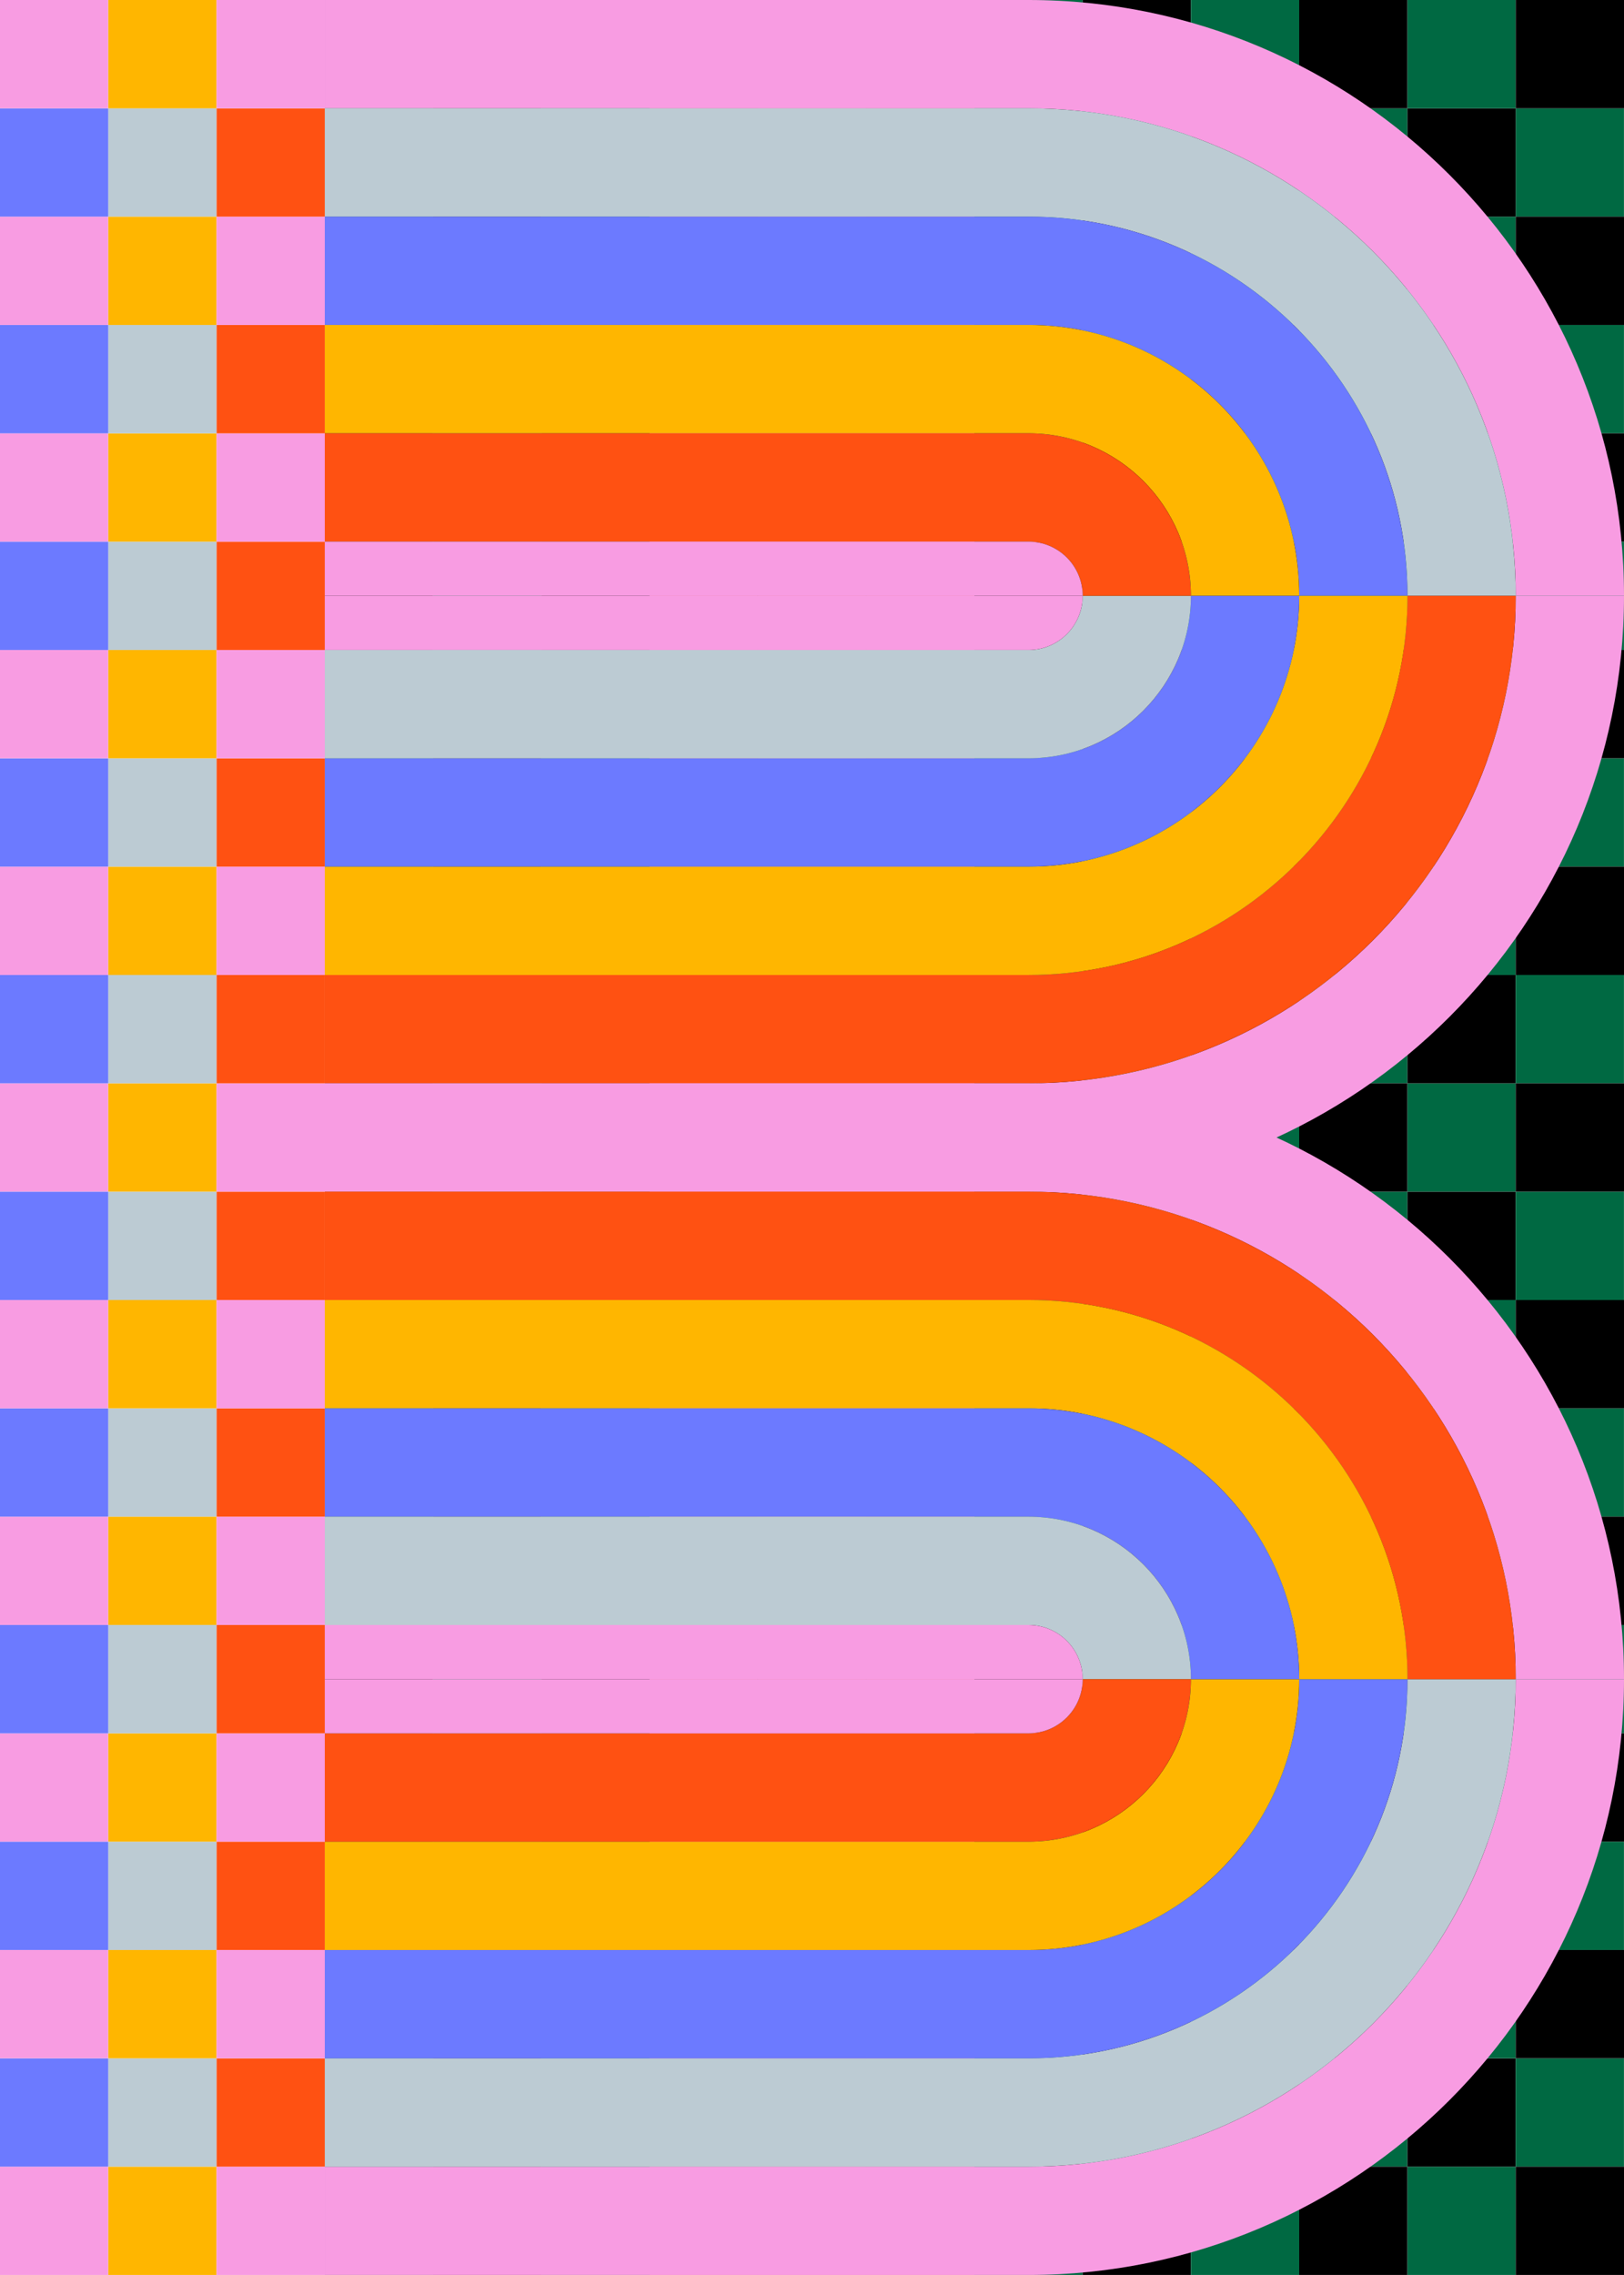<?xml version="1.0" encoding="UTF-8"?>
<svg id="Layer_1" data-name="Layer 1" xmlns="http://www.w3.org/2000/svg" viewBox="0 0 404.14 565.79">
  <defs>
    <style>
      .cls-1 {
        fill: #ea81a7;
      }

      .cls-2 {
        fill: #bccbd3;
      }

      .cls-3 {
        fill: #ff5112;
      }

      .cls-4 {
        fill: #ffb600;
      }

      .cls-5 {
        fill: #006942;
      }

      .cls-6 {
        fill: #6c7aff;
      }

      .cls-7 {
        fill: #f89ce2;
      }
    </style>
  </defs>
  <g>
    <rect class="cls-5" x="80.83" y="538.85" width="26.94" height="26.94" transform="translate(188.6 1104.64) rotate(-180)"/>
    <rect x="80.83" y="511.91" width="26.94" height="26.94"/>
    <rect class="cls-5" x="80.83" y="484.97" width="26.94" height="26.94" transform="translate(188.6 996.87) rotate(-180)"/>
    <rect x="80.83" y="458.02" width="26.94" height="26.94"/>
    <rect class="cls-5" x="80.83" y="431.08" width="26.94" height="26.94" transform="translate(188.6 889.1) rotate(-180)"/>
    <rect x="80.83" y="404.14" width="26.94" height="26.94"/>
    <rect class="cls-5" x="80.83" y="377.2" width="26.94" height="26.94" transform="translate(188.6 781.33) rotate(-180)"/>
    <rect x="80.83" y="350.25" width="26.94" height="26.94"/>
    <rect class="cls-5" x="80.83" y="323.31" width="26.94" height="26.94" transform="translate(188.6 673.56) rotate(-180)"/>
    <rect x="80.83" y="296.37" width="26.94" height="26.94"/>
    <rect class="cls-5" x="80.83" y="269.43" width="26.94" height="26.94" transform="translate(188.6 565.79) rotate(-180)"/>
    <rect x="80.83" y="242.48" width="26.94" height="26.94"/>
    <rect class="cls-5" x="80.83" y="215.54" width="26.94" height="26.94" transform="translate(188.6 458.02) rotate(-180)"/>
    <rect x="80.83" y="188.6" width="26.94" height="26.94"/>
    <rect class="cls-5" x="80.83" y="161.66" width="26.94" height="26.94" transform="translate(188.6 350.25) rotate(-180)"/>
    <rect x="80.83" y="134.71" width="26.94" height="26.94"/>
    <rect class="cls-5" x="80.83" y="107.77" width="26.94" height="26.94" transform="translate(188.6 242.48) rotate(-180)"/>
    <rect x="80.83" y="80.83" width="26.94" height="26.94"/>
    <rect class="cls-5" x="80.83" y="53.89" width="26.94" height="26.94" transform="translate(188.6 134.71) rotate(-180)"/>
    <rect class="cls-5" x="107.77" y="26.94" width="26.94" height="26.94"/>
    <rect x="80.83" y="26.94" width="26.94" height="26.94"/>
    <rect class="cls-5" x="80.83" y="0" width="26.94" height="26.94" transform="translate(188.6 26.94) rotate(-180)"/>
    <rect x="107.77" y="0" width="26.94" height="26.94" transform="translate(242.48 26.94) rotate(-180)"/>
    <rect class="cls-5" x="107.77" y="80.83" width="26.94" height="26.94"/>
    <rect x="107.77" y="53.89" width="26.94" height="26.94" transform="translate(242.48 134.71) rotate(-180)"/>
    <rect class="cls-5" x="107.77" y="134.71" width="26.94" height="26.94"/>
    <rect x="107.77" y="107.77" width="26.94" height="26.94" transform="translate(242.48 242.48) rotate(-180)"/>
    <rect class="cls-5" x="107.77" y="188.6" width="26.94" height="26.94"/>
    <rect x="107.77" y="161.66" width="26.94" height="26.94" transform="translate(242.48 350.25) rotate(-180)"/>
    <rect class="cls-5" x="107.77" y="242.48" width="26.94" height="26.94"/>
    <rect x="107.77" y="215.54" width="26.94" height="26.94" transform="translate(242.48 458.02) rotate(-180)"/>
    <rect class="cls-5" x="107.77" y="296.37" width="26.94" height="26.94"/>
    <rect x="107.77" y="269.43" width="26.94" height="26.94" transform="translate(242.48 565.79) rotate(-180)"/>
    <rect class="cls-5" x="107.77" y="350.25" width="26.94" height="26.94"/>
    <rect x="107.77" y="323.31" width="26.94" height="26.94" transform="translate(242.48 673.56) rotate(-180)"/>
    <rect class="cls-5" x="107.77" y="404.14" width="26.94" height="26.94"/>
    <rect x="107.77" y="377.2" width="26.94" height="26.94" transform="translate(242.48 781.33) rotate(-180)"/>
    <rect class="cls-5" x="107.77" y="458.02" width="26.94" height="26.94"/>
    <rect x="107.77" y="431.08" width="26.94" height="26.94" transform="translate(242.48 889.1) rotate(-180)"/>
    <rect class="cls-5" x="107.77" y="511.91" width="26.94" height="26.94"/>
    <rect x="107.77" y="484.97" width="26.94" height="26.94" transform="translate(242.48 996.87) rotate(-180)"/>
    <rect x="107.77" y="538.85" width="26.94" height="26.94" transform="translate(242.48 1104.64) rotate(-180)"/>
  </g>
  <g>
    <rect class="cls-5" x="134.71" y="538.85" width="26.94" height="26.94" transform="translate(296.37 1104.64) rotate(-180)"/>
    <rect x="134.71" y="511.91" width="26.94" height="26.94"/>
    <rect class="cls-5" x="134.71" y="484.97" width="26.94" height="26.94" transform="translate(296.37 996.87) rotate(-180)"/>
    <rect x="134.71" y="458.02" width="26.94" height="26.94"/>
    <rect class="cls-5" x="134.71" y="431.08" width="26.94" height="26.94" transform="translate(296.37 889.1) rotate(-180)"/>
    <rect x="134.71" y="404.14" width="26.94" height="26.94"/>
    <rect class="cls-5" x="134.71" y="377.2" width="26.94" height="26.94" transform="translate(296.37 781.33) rotate(-180)"/>
    <rect x="134.71" y="350.25" width="26.94" height="26.94"/>
    <rect class="cls-5" x="134.71" y="323.31" width="26.94" height="26.94" transform="translate(296.37 673.56) rotate(-180)"/>
    <rect x="134.71" y="296.37" width="26.94" height="26.94"/>
    <rect class="cls-5" x="134.71" y="269.43" width="26.94" height="26.94" transform="translate(296.37 565.79) rotate(-180)"/>
    <rect x="134.71" y="242.48" width="26.94" height="26.94"/>
    <rect class="cls-5" x="134.71" y="215.54" width="26.94" height="26.94" transform="translate(296.37 458.02) rotate(-180)"/>
    <rect x="134.71" y="188.6" width="26.94" height="26.94"/>
    <rect class="cls-5" x="134.71" y="161.66" width="26.94" height="26.94" transform="translate(296.37 350.25) rotate(-180)"/>
    <rect x="134.71" y="134.71" width="26.94" height="26.94"/>
    <rect class="cls-5" x="134.71" y="107.77" width="26.94" height="26.94" transform="translate(296.37 242.48) rotate(-180)"/>
    <rect x="134.71" y="80.83" width="26.94" height="26.94"/>
    <rect class="cls-5" x="134.71" y="53.89" width="26.94" height="26.94" transform="translate(296.37 134.71) rotate(-180)"/>
    <rect class="cls-5" x="161.65" y="26.94" width="26.94" height="26.94"/>
    <rect x="134.71" y="26.94" width="26.94" height="26.94"/>
    <rect class="cls-5" x="134.71" y="0" width="26.94" height="26.94" transform="translate(296.37 26.94) rotate(-180)"/>
    <rect x="161.65" y="0" width="26.94" height="26.94" transform="translate(350.25 26.94) rotate(-180)"/>
    <rect class="cls-5" x="161.65" y="80.83" width="26.94" height="26.94"/>
    <rect x="161.65" y="53.89" width="26.94" height="26.94" transform="translate(350.25 134.71) rotate(-180)"/>
    <rect class="cls-5" x="161.65" y="134.71" width="26.94" height="26.94"/>
    <rect x="161.65" y="107.77" width="26.94" height="26.94" transform="translate(350.25 242.48) rotate(-180)"/>
    <rect class="cls-5" x="161.65" y="188.6" width="26.94" height="26.94"/>
    <rect x="161.65" y="161.66" width="26.94" height="26.94" transform="translate(350.25 350.25) rotate(-180)"/>
    <rect class="cls-5" x="161.65" y="242.48" width="26.94" height="26.94"/>
    <rect x="161.65" y="215.54" width="26.94" height="26.94" transform="translate(350.25 458.02) rotate(-180)"/>
    <rect class="cls-5" x="161.65" y="296.37" width="26.94" height="26.94"/>
    <rect x="161.65" y="269.43" width="26.94" height="26.94" transform="translate(350.25 565.79) rotate(-180)"/>
    <rect class="cls-5" x="161.65" y="350.25" width="26.94" height="26.94"/>
    <rect x="161.65" y="323.31" width="26.94" height="26.94" transform="translate(350.25 673.56) rotate(-180)"/>
    <rect class="cls-5" x="161.65" y="404.14" width="26.94" height="26.94"/>
    <rect x="161.65" y="377.2" width="26.94" height="26.94" transform="translate(350.25 781.33) rotate(-180)"/>
    <rect class="cls-5" x="161.65" y="458.02" width="26.94" height="26.94"/>
    <rect x="161.65" y="431.08" width="26.94" height="26.94" transform="translate(350.25 889.1) rotate(-180)"/>
    <rect class="cls-5" x="161.65" y="511.91" width="26.94" height="26.94"/>
    <rect x="161.65" y="484.97" width="26.94" height="26.94" transform="translate(350.25 996.87) rotate(-180)"/>
    <rect x="161.65" y="538.85" width="26.94" height="26.94" transform="translate(350.25 1104.64) rotate(-180)"/>
  </g>
  <g>
    <rect class="cls-5" x="188.6" y="538.85" width="26.94" height="26.94" transform="translate(404.14 1104.64) rotate(-180)"/>
    <rect x="188.6" y="511.91" width="26.94" height="26.94"/>
    <rect class="cls-5" x="188.6" y="484.97" width="26.94" height="26.94" transform="translate(404.14 996.87) rotate(-180)"/>
    <rect x="188.6" y="458.02" width="26.94" height="26.94"/>
    <rect class="cls-5" x="188.6" y="431.08" width="26.94" height="26.94" transform="translate(404.14 889.1) rotate(-180)"/>
    <rect x="188.6" y="404.14" width="26.94" height="26.94"/>
    <rect class="cls-5" x="188.6" y="377.2" width="26.94" height="26.94" transform="translate(404.14 781.33) rotate(-180)"/>
    <rect x="188.6" y="350.25" width="26.94" height="26.94"/>
    <rect class="cls-5" x="188.6" y="323.31" width="26.94" height="26.94" transform="translate(404.14 673.56) rotate(-180)"/>
    <rect x="188.6" y="296.37" width="26.94" height="26.94"/>
    <rect class="cls-5" x="188.6" y="269.43" width="26.94" height="26.94" transform="translate(404.14 565.79) rotate(-180)"/>
    <rect x="188.6" y="242.48" width="26.94" height="26.94"/>
    <rect class="cls-5" x="188.6" y="215.54" width="26.94" height="26.94" transform="translate(404.14 458.02) rotate(-180)"/>
    <rect x="188.6" y="188.6" width="26.94" height="26.94"/>
    <rect class="cls-5" x="188.6" y="161.66" width="26.94" height="26.94" transform="translate(404.14 350.25) rotate(-180)"/>
    <rect x="188.6" y="134.71" width="26.94" height="26.94"/>
    <rect class="cls-5" x="188.6" y="107.77" width="26.94" height="26.94" transform="translate(404.14 242.48) rotate(-180)"/>
    <rect x="188.6" y="80.83" width="26.94" height="26.94"/>
    <rect class="cls-5" x="188.6" y="53.89" width="26.94" height="26.94" transform="translate(404.14 134.71) rotate(-180)"/>
    <rect class="cls-5" x="215.54" y="26.94" width="26.94" height="26.94"/>
    <rect x="188.6" y="26.94" width="26.94" height="26.94"/>
    <rect class="cls-5" x="188.6" y="0" width="26.94" height="26.94" transform="translate(404.14 26.94) rotate(-180)"/>
    <rect x="215.54" y="0" width="26.94" height="26.94" transform="translate(458.02 26.94) rotate(-180)"/>
    <rect class="cls-5" x="215.54" y="80.83" width="26.94" height="26.94"/>
    <rect x="215.54" y="53.89" width="26.94" height="26.94" transform="translate(458.02 134.71) rotate(-180)"/>
    <rect class="cls-5" x="215.54" y="134.71" width="26.94" height="26.94"/>
    <rect x="215.54" y="107.77" width="26.94" height="26.94" transform="translate(458.02 242.48) rotate(-180)"/>
    <rect class="cls-5" x="215.54" y="188.6" width="26.94" height="26.94"/>
    <rect x="215.54" y="161.66" width="26.94" height="26.94" transform="translate(458.02 350.25) rotate(-180)"/>
    <rect class="cls-5" x="215.54" y="242.48" width="26.94" height="26.94"/>
    <rect x="215.54" y="215.54" width="26.94" height="26.94" transform="translate(458.02 458.02) rotate(-180)"/>
    <rect class="cls-5" x="215.54" y="296.37" width="26.94" height="26.94"/>
    <rect x="215.54" y="269.43" width="26.94" height="26.94" transform="translate(458.02 565.79) rotate(-180)"/>
    <rect class="cls-5" x="215.54" y="350.25" width="26.94" height="26.94"/>
    <rect x="215.54" y="323.31" width="26.94" height="26.94" transform="translate(458.02 673.56) rotate(-180)"/>
    <rect class="cls-5" x="215.54" y="404.14" width="26.94" height="26.94"/>
    <rect x="215.54" y="377.2" width="26.94" height="26.94" transform="translate(458.02 781.33) rotate(-180)"/>
    <rect class="cls-5" x="215.54" y="458.02" width="26.94" height="26.94"/>
    <rect x="215.54" y="431.08" width="26.94" height="26.94" transform="translate(458.02 889.1) rotate(-180)"/>
    <rect class="cls-5" x="215.54" y="511.91" width="26.94" height="26.94"/>
    <rect x="215.54" y="484.97" width="26.94" height="26.94" transform="translate(458.02 996.87) rotate(-180)"/>
    <rect x="215.54" y="538.85" width="26.94" height="26.94" transform="translate(458.02 1104.64) rotate(-180)"/>
  </g>
  <g>
    <g>
      <rect class="cls-5" x="242.48" y="538.85" width="26.94" height="26.94" transform="translate(511.91 1104.64) rotate(-180)"/>
      <rect x="242.48" y="511.91" width="26.94" height="26.94"/>
      <rect class="cls-5" x="242.48" y="484.97" width="26.94" height="26.94" transform="translate(511.91 996.87) rotate(-180)"/>
      <rect x="242.48" y="458.02" width="26.94" height="26.94"/>
      <rect class="cls-5" x="242.48" y="431.08" width="26.94" height="26.94" transform="translate(511.91 889.1) rotate(-180)"/>
      <rect x="242.48" y="404.14" width="26.94" height="26.94"/>
      <rect class="cls-5" x="242.48" y="377.2" width="26.94" height="26.94" transform="translate(511.91 781.33) rotate(-180)"/>
      <rect x="242.48" y="350.25" width="26.94" height="26.94"/>
      <rect class="cls-5" x="242.48" y="323.31" width="26.94" height="26.94" transform="translate(511.91 673.56) rotate(-180)"/>
      <rect x="242.48" y="296.37" width="26.94" height="26.94"/>
      <rect class="cls-5" x="242.48" y="269.43" width="26.94" height="26.94" transform="translate(511.91 565.79) rotate(-180)"/>
      <rect x="242.48" y="242.48" width="26.94" height="26.94"/>
      <rect class="cls-5" x="242.48" y="215.54" width="26.94" height="26.94" transform="translate(511.91 458.02) rotate(-180)"/>
      <rect x="242.48" y="188.6" width="26.94" height="26.94"/>
      <rect class="cls-5" x="242.48" y="161.66" width="26.94" height="26.94" transform="translate(511.91 350.25) rotate(-180)"/>
      <rect x="242.48" y="134.71" width="26.94" height="26.94"/>
      <rect class="cls-5" x="242.48" y="107.77" width="26.94" height="26.94" transform="translate(511.91 242.48) rotate(-180)"/>
      <rect x="242.48" y="80.83" width="26.94" height="26.94"/>
      <rect class="cls-5" x="242.48" y="53.89" width="26.94" height="26.94" transform="translate(511.91 134.71) rotate(-180)"/>
      <rect class="cls-5" x="269.42" y="26.94" width="26.94" height="26.94"/>
      <rect x="242.48" y="26.94" width="26.94" height="26.94"/>
      <rect class="cls-5" x="242.48" y="0" width="26.94" height="26.94" transform="translate(511.91 26.94) rotate(-180)"/>
      <rect x="269.42" y="0" width="26.94" height="26.94" transform="translate(565.79 26.94) rotate(-180)"/>
      <rect class="cls-5" x="269.42" y="80.83" width="26.94" height="26.94"/>
      <rect x="269.42" y="53.89" width="26.94" height="26.94" transform="translate(565.79 134.71) rotate(-180)"/>
      <rect class="cls-5" x="269.42" y="134.71" width="26.94" height="26.94"/>
      <rect x="269.42" y="107.77" width="26.94" height="26.94" transform="translate(565.79 242.48) rotate(-180)"/>
      <rect class="cls-5" x="269.42" y="188.6" width="26.94" height="26.94"/>
      <rect x="269.42" y="161.66" width="26.94" height="26.94" transform="translate(565.79 350.25) rotate(-180)"/>
      <rect class="cls-5" x="269.42" y="242.48" width="26.94" height="26.94"/>
      <rect x="269.42" y="215.54" width="26.94" height="26.94" transform="translate(565.79 458.02) rotate(-180)"/>
      <rect class="cls-5" x="269.42" y="296.37" width="26.94" height="26.94"/>
      <rect x="269.42" y="269.43" width="26.94" height="26.94" transform="translate(565.79 565.79) rotate(-180)"/>
      <rect class="cls-5" x="269.42" y="350.25" width="26.94" height="26.94"/>
      <rect x="269.42" y="323.31" width="26.94" height="26.94" transform="translate(565.79 673.56) rotate(-180)"/>
      <rect class="cls-5" x="269.42" y="404.14" width="26.94" height="26.94"/>
      <rect x="269.42" y="377.2" width="26.94" height="26.94" transform="translate(565.79 781.33) rotate(-180)"/>
      <rect class="cls-5" x="269.42" y="458.02" width="26.94" height="26.94"/>
      <rect x="269.42" y="431.08" width="26.94" height="26.94" transform="translate(565.79 889.1) rotate(-180)"/>
      <rect class="cls-5" x="269.42" y="511.91" width="26.94" height="26.94"/>
      <rect x="269.42" y="484.97" width="26.94" height="26.94" transform="translate(565.79 996.87) rotate(-180)"/>
      <rect x="269.42" y="538.85" width="26.94" height="26.94" transform="translate(565.79 1104.64) rotate(-180)"/>
    </g>
    <g>
      <rect class="cls-5" x="296.37" y="538.85" width="26.94" height="26.94" transform="translate(619.68 1104.64) rotate(-180)"/>
      <rect x="296.37" y="511.91" width="26.94" height="26.94"/>
      <rect class="cls-5" x="296.37" y="484.97" width="26.94" height="26.94" transform="translate(619.68 996.87) rotate(-180)"/>
      <rect x="296.37" y="458.02" width="26.94" height="26.94"/>
      <rect class="cls-5" x="296.37" y="431.08" width="26.94" height="26.94" transform="translate(619.68 889.1) rotate(-180)"/>
      <rect x="296.37" y="404.14" width="26.94" height="26.94"/>
      <rect class="cls-5" x="296.37" y="377.2" width="26.94" height="26.94" transform="translate(619.68 781.33) rotate(-180)"/>
      <rect x="296.37" y="350.25" width="26.94" height="26.94"/>
      <rect class="cls-5" x="296.37" y="323.31" width="26.94" height="26.94" transform="translate(619.68 673.56) rotate(-180)"/>
      <rect x="296.37" y="296.37" width="26.94" height="26.94"/>
      <rect class="cls-5" x="296.37" y="269.43" width="26.94" height="26.94" transform="translate(619.68 565.79) rotate(-180)"/>
      <rect x="296.37" y="242.48" width="26.94" height="26.94"/>
      <rect class="cls-5" x="296.37" y="215.54" width="26.94" height="26.94" transform="translate(619.68 458.02) rotate(-180)"/>
      <rect x="296.37" y="188.6" width="26.94" height="26.94"/>
      <rect class="cls-5" x="296.37" y="161.66" width="26.94" height="26.94" transform="translate(619.68 350.25) rotate(-180)"/>
      <rect x="296.37" y="134.71" width="26.94" height="26.94"/>
      <rect class="cls-5" x="296.37" y="107.77" width="26.94" height="26.94" transform="translate(619.68 242.48) rotate(-180)"/>
      <rect x="296.37" y="80.83" width="26.94" height="26.94"/>
      <rect class="cls-5" x="296.37" y="53.89" width="26.94" height="26.94" transform="translate(619.68 134.71) rotate(-180)"/>
      <rect class="cls-5" x="323.31" y="26.94" width="26.94" height="26.94"/>
      <rect x="296.37" y="26.94" width="26.94" height="26.94"/>
      <rect class="cls-5" x="296.37" y="0" width="26.94" height="26.94" transform="translate(619.68 26.94) rotate(-180)"/>
      <rect x="323.31" y="0" width="26.94" height="26.94" transform="translate(673.56 26.94) rotate(-180)"/>
      <rect class="cls-5" x="323.31" y="80.83" width="26.94" height="26.94"/>
      <rect x="323.31" y="53.89" width="26.94" height="26.94" transform="translate(673.56 134.71) rotate(-180)"/>
      <rect class="cls-5" x="323.31" y="134.71" width="26.94" height="26.94"/>
      <rect x="323.31" y="107.77" width="26.94" height="26.94" transform="translate(673.56 242.48) rotate(-180)"/>
      <rect class="cls-5" x="323.31" y="188.6" width="26.94" height="26.94"/>
      <rect x="323.31" y="161.66" width="26.94" height="26.94" transform="translate(673.56 350.25) rotate(-180)"/>
      <rect class="cls-5" x="323.31" y="242.48" width="26.94" height="26.94"/>
      <rect x="323.31" y="215.54" width="26.94" height="26.94" transform="translate(673.56 458.02) rotate(-180)"/>
      <rect class="cls-5" x="323.31" y="296.37" width="26.94" height="26.94"/>
      <rect x="323.31" y="269.43" width="26.94" height="26.94" transform="translate(673.56 565.79) rotate(-180)"/>
      <rect class="cls-5" x="323.31" y="350.25" width="26.94" height="26.94"/>
      <rect x="323.31" y="323.31" width="26.94" height="26.94" transform="translate(673.56 673.56) rotate(-180)"/>
      <rect class="cls-5" x="323.31" y="404.14" width="26.94" height="26.94"/>
      <rect x="323.31" y="377.2" width="26.94" height="26.94" transform="translate(673.56 781.33) rotate(-180)"/>
      <rect class="cls-5" x="323.31" y="458.02" width="26.94" height="26.94"/>
      <rect x="323.31" y="431.08" width="26.94" height="26.94" transform="translate(673.56 889.1) rotate(-180)"/>
      <rect class="cls-5" x="323.31" y="511.91" width="26.94" height="26.94"/>
      <rect x="323.31" y="484.97" width="26.94" height="26.94" transform="translate(673.56 996.87) rotate(-180)"/>
      <rect x="323.31" y="538.85" width="26.94" height="26.94" transform="translate(673.56 1104.64) rotate(-180)"/>
    </g>
    <g>
      <rect class="cls-5" x="350.25" y="538.85" width="26.94" height="26.94" transform="translate(727.45 1104.64) rotate(-180)"/>
      <rect x="350.25" y="511.91" width="26.94" height="26.94"/>
      <rect class="cls-5" x="350.25" y="484.97" width="26.94" height="26.94" transform="translate(727.45 996.87) rotate(-180)"/>
      <rect x="350.25" y="458.02" width="26.94" height="26.94"/>
      <rect class="cls-5" x="350.25" y="431.08" width="26.94" height="26.94" transform="translate(727.45 889.1) rotate(-180)"/>
      <rect x="350.25" y="404.14" width="26.94" height="26.94"/>
      <rect class="cls-5" x="350.25" y="377.2" width="26.94" height="26.94" transform="translate(727.45 781.33) rotate(-180)"/>
      <rect x="350.25" y="350.25" width="26.94" height="26.94"/>
      <rect class="cls-5" x="350.25" y="323.31" width="26.94" height="26.94" transform="translate(727.45 673.56) rotate(-180)"/>
      <rect x="350.25" y="296.37" width="26.94" height="26.94"/>
      <rect class="cls-5" x="350.25" y="269.43" width="26.94" height="26.94" transform="translate(727.45 565.79) rotate(-180)"/>
      <rect x="350.25" y="242.48" width="26.94" height="26.94"/>
      <rect class="cls-5" x="350.25" y="215.54" width="26.94" height="26.94" transform="translate(727.45 458.02) rotate(-180)"/>
      <rect x="350.25" y="188.6" width="26.94" height="26.94"/>
      <rect class="cls-5" x="350.25" y="161.66" width="26.94" height="26.94" transform="translate(727.45 350.25) rotate(-180)"/>
      <rect x="350.25" y="134.71" width="26.94" height="26.94"/>
      <rect class="cls-5" x="350.25" y="107.77" width="26.94" height="26.94" transform="translate(727.45 242.48) rotate(-180)"/>
      <rect x="350.25" y="80.83" width="26.94" height="26.94"/>
      <rect class="cls-5" x="350.25" y="53.89" width="26.94" height="26.94" transform="translate(727.45 134.71) rotate(-180)"/>
      <rect class="cls-5" x="377.19" y="26.94" width="26.94" height="26.94"/>
      <rect x="350.25" y="26.94" width="26.94" height="26.94"/>
      <rect class="cls-5" x="350.25" y="0" width="26.94" height="26.94" transform="translate(727.45 26.94) rotate(-180)"/>
      <rect x="377.19" y="0" width="26.94" height="26.94" transform="translate(781.33 26.94) rotate(-180)"/>
      <rect class="cls-5" x="377.19" y="80.83" width="26.94" height="26.94"/>
      <rect x="377.19" y="53.89" width="26.94" height="26.94" transform="translate(781.33 134.71) rotate(-180)"/>
      <rect class="cls-5" x="377.19" y="134.71" width="26.94" height="26.94"/>
      <rect x="377.19" y="107.77" width="26.94" height="26.94" transform="translate(781.33 242.48) rotate(-180)"/>
      <rect class="cls-5" x="377.19" y="188.6" width="26.94" height="26.94"/>
      <rect x="377.19" y="161.66" width="26.94" height="26.94" transform="translate(781.33 350.25) rotate(-180)"/>
      <rect class="cls-5" x="377.19" y="242.48" width="26.94" height="26.94"/>
      <rect x="377.19" y="215.54" width="26.94" height="26.94" transform="translate(781.33 458.02) rotate(-180)"/>
      <rect class="cls-5" x="377.19" y="296.37" width="26.94" height="26.94"/>
      <rect x="377.19" y="269.43" width="26.94" height="26.94" transform="translate(781.33 565.79) rotate(-180)"/>
      <rect class="cls-5" x="377.19" y="350.25" width="26.94" height="26.94"/>
      <rect x="377.19" y="323.31" width="26.94" height="26.94" transform="translate(781.33 673.56) rotate(-180)"/>
      <rect class="cls-5" x="377.19" y="404.14" width="26.94" height="26.94"/>
      <rect x="377.19" y="377.2" width="26.94" height="26.94" transform="translate(781.33 781.33) rotate(-180)"/>
      <rect class="cls-5" x="377.19" y="458.02" width="26.94" height="26.94"/>
      <rect x="377.19" y="431.08" width="26.94" height="26.94" transform="translate(781.33 889.1) rotate(-180)"/>
      <rect class="cls-5" x="377.19" y="511.91" width="26.94" height="26.94"/>
      <rect x="377.19" y="484.97" width="26.94" height="26.94" transform="translate(781.33 996.87) rotate(-180)"/>
      <rect x="377.19" y="538.85" width="26.94" height="26.94" transform="translate(781.33 1104.64) rotate(-180)"/>
    </g>
  </g>
  <rect class="cls-7" x="0" y="538.85" width="26.94" height="26.94" transform="translate(26.94 1104.64) rotate(-180)"/>
  <rect class="cls-4" x="26.94" y="538.85" width="26.94" height="26.94" transform="translate(80.83 1104.64) rotate(-180)"/>
  <rect class="cls-7" x="53.88" y="538.85" width="26.94" height="26.94" transform="translate(134.71 1104.64) rotate(-180)"/>
  <rect class="cls-3" x="53.88" y="511.91" width="26.94" height="26.94"/>
  <rect class="cls-2" x="26.94" y="511.91" width="26.94" height="26.94"/>
  <rect class="cls-6" x="0" y="511.91" width="26.94" height="26.94"/>
  <rect class="cls-7" x="0" y="484.97" width="26.94" height="26.94" transform="translate(26.94 996.87) rotate(-180)"/>
  <rect class="cls-4" x="26.94" y="484.97" width="26.94" height="26.94" transform="translate(80.83 996.87) rotate(-180)"/>
  <rect class="cls-7" x="53.88" y="484.97" width="26.94" height="26.94" transform="translate(134.71 996.87) rotate(-180)"/>
  <rect class="cls-3" x="53.88" y="458.02" width="26.94" height="26.94"/>
  <rect class="cls-2" x="26.94" y="458.02" width="26.94" height="26.94"/>
  <rect class="cls-6" x="0" y="458.02" width="26.94" height="26.94"/>
  <rect class="cls-7" x="0" y="431.08" width="26.94" height="26.94" transform="translate(26.94 889.1) rotate(-180)"/>
  <rect class="cls-4" x="26.94" y="431.08" width="26.94" height="26.94" transform="translate(80.83 889.1) rotate(-180)"/>
  <rect class="cls-7" x="53.88" y="431.08" width="26.94" height="26.94" transform="translate(134.71 889.1) rotate(-180)"/>
  <rect class="cls-3" x="53.88" y="404.14" width="26.94" height="26.94"/>
  <rect class="cls-2" x="26.94" y="404.14" width="26.94" height="26.94"/>
  <rect class="cls-6" x="0" y="404.14" width="26.94" height="26.94"/>
  <rect class="cls-7" x="0" y="377.2" width="26.94" height="26.94" transform="translate(26.94 781.33) rotate(-180)"/>
  <rect class="cls-4" x="26.94" y="377.2" width="26.94" height="26.94" transform="translate(80.83 781.33) rotate(-180)"/>
  <rect class="cls-7" x="53.88" y="377.2" width="26.94" height="26.94" transform="translate(134.71 781.33) rotate(-180)"/>
  <rect class="cls-3" x="53.88" y="350.25" width="26.94" height="26.94"/>
  <rect class="cls-2" x="26.94" y="350.25" width="26.94" height="26.94"/>
  <rect class="cls-6" x="0" y="350.25" width="26.94" height="26.94"/>
  <rect class="cls-7" x="0" y="323.31" width="26.94" height="26.94" transform="translate(26.94 673.56) rotate(-180)"/>
  <rect class="cls-4" x="26.94" y="323.31" width="26.94" height="26.94" transform="translate(80.83 673.56) rotate(-180)"/>
  <rect class="cls-7" x="53.88" y="323.31" width="26.94" height="26.94" transform="translate(134.71 673.56) rotate(-180)"/>
  <rect class="cls-3" x="53.88" y="296.37" width="26.94" height="26.94"/>
  <rect class="cls-2" x="26.94" y="296.37" width="26.94" height="26.94"/>
  <rect class="cls-6" x="0" y="296.37" width="26.94" height="26.94"/>
  <rect class="cls-7" x="0" y="269.43" width="26.94" height="26.94" transform="translate(26.94 565.79) rotate(-180)"/>
  <rect class="cls-4" x="26.94" y="269.43" width="26.94" height="26.94" transform="translate(80.83 565.79) rotate(-180)"/>
  <rect class="cls-7" x="53.88" y="269.43" width="26.94" height="26.94" transform="translate(134.71 565.79) rotate(-180)"/>
  <rect class="cls-3" x="53.88" y="242.48" width="26.94" height="26.94"/>
  <rect class="cls-2" x="26.94" y="242.48" width="26.94" height="26.94"/>
  <rect class="cls-6" x="0" y="242.48" width="26.94" height="26.94"/>
  <rect class="cls-7" x="0" y="215.54" width="26.94" height="26.94" transform="translate(26.94 458.02) rotate(-180)"/>
  <rect class="cls-4" x="26.94" y="215.54" width="26.94" height="26.94" transform="translate(80.83 458.02) rotate(-180)"/>
  <rect class="cls-7" x="53.88" y="215.54" width="26.94" height="26.94" transform="translate(134.71 458.02) rotate(-180)"/>
  <rect class="cls-3" x="53.88" y="188.6" width="26.94" height="26.94"/>
  <rect class="cls-2" x="26.94" y="188.6" width="26.94" height="26.94"/>
  <rect class="cls-6" x="0" y="188.6" width="26.94" height="26.94"/>
  <rect class="cls-7" x="0" y="161.66" width="26.94" height="26.94" transform="translate(26.94 350.25) rotate(-180)"/>
  <rect class="cls-4" x="26.94" y="161.66" width="26.94" height="26.94" transform="translate(80.83 350.25) rotate(-180)"/>
  <rect class="cls-7" x="53.88" y="161.66" width="26.94" height="26.94" transform="translate(134.71 350.25) rotate(-180)"/>
  <rect class="cls-3" x="53.88" y="134.71" width="26.94" height="26.94"/>
  <rect class="cls-2" x="26.94" y="134.71" width="26.94" height="26.94"/>
  <rect class="cls-6" x="0" y="134.71" width="26.94" height="26.94"/>
  <rect class="cls-7" x="0" y="107.77" width="26.94" height="26.94" transform="translate(26.94 242.48) rotate(-180)"/>
  <rect class="cls-4" x="26.94" y="107.77" width="26.94" height="26.94" transform="translate(80.83 242.48) rotate(-180)"/>
  <rect class="cls-7" x="53.88" y="107.77" width="26.94" height="26.94" transform="translate(134.71 242.48) rotate(-180)"/>
  <rect class="cls-3" x="53.88" y="80.83" width="26.94" height="26.94"/>
  <rect class="cls-2" x="26.94" y="80.83" width="26.94" height="26.94"/>
  <rect class="cls-6" x="0" y="80.83" width="26.94" height="26.94"/>
  <rect class="cls-7" x="0" y="53.89" width="26.94" height="26.94" transform="translate(26.94 134.71) rotate(-180)"/>
  <rect class="cls-4" x="26.94" y="53.89" width="26.94" height="26.94" transform="translate(80.83 134.71) rotate(-180)"/>
  <rect class="cls-7" x="53.88" y="53.89" width="26.94" height="26.94" transform="translate(134.71 134.71) rotate(-180)"/>
  <rect class="cls-3" x="53.88" y="26.94" width="26.94" height="26.94"/>
  <rect class="cls-2" x="26.94" y="26.94" width="26.94" height="26.94"/>
  <rect class="cls-6" x="0" y="26.94" width="26.94" height="26.94"/>
  <rect class="cls-7" x="0" y="0" width="26.94" height="26.94" transform="translate(26.94 26.94) rotate(-180)"/>
  <rect class="cls-4" x="26.94" y="0" width="26.94" height="26.94" transform="translate(80.83 26.94) rotate(-180)"/>
  <rect class="cls-7" x="53.88" y="0" width="26.94" height="26.94" transform="translate(134.71 26.94) rotate(-180)"/>
  <g>
    <rect class="cls-1" x="161.65" y="538.85" width="26.94" height="26.94" transform="translate(350.25 1104.64) rotate(-180)"/>
    <rect class="cls-1" x="188.6" y="538.85" width="26.94" height="26.94" transform="translate(404.14 1104.64) rotate(-180)"/>
    <rect class="cls-1" x="215.54" y="538.85" width="26.94" height="26.94" transform="translate(458.02 1104.64) rotate(-180)"/>
    <rect class="cls-1" x="215.54" y="511.91" width="26.94" height="26.94"/>
    <rect class="cls-1" x="188.6" y="511.91" width="26.94" height="26.94"/>
    <rect class="cls-1" x="161.65" y="511.91" width="26.94" height="26.94"/>
    <rect class="cls-1" x="161.65" y="484.96" width="26.94" height="26.94" transform="translate(350.25 996.87) rotate(-180)"/>
    <rect class="cls-1" x="188.6" y="484.96" width="26.94" height="26.94" transform="translate(404.14 996.87) rotate(-180)"/>
    <rect class="cls-1" x="215.54" y="484.96" width="26.94" height="26.94" transform="translate(458.02 996.87) rotate(-180)"/>
    <rect class="cls-1" x="215.54" y="458.02" width="26.94" height="26.94"/>
    <rect class="cls-1" x="188.6" y="458.02" width="26.94" height="26.94"/>
    <rect class="cls-1" x="161.65" y="458.02" width="26.94" height="26.94"/>
    <rect class="cls-1" x="161.65" y="431.08" width="26.94" height="26.94" transform="translate(350.25 889.1) rotate(-180)"/>
    <rect class="cls-1" x="188.6" y="431.08" width="26.94" height="26.94" transform="translate(404.14 889.1) rotate(-180)"/>
    <rect class="cls-1" x="215.54" y="431.08" width="26.94" height="26.94" transform="translate(458.02 889.1) rotate(-180)"/>
    <rect class="cls-1" x="215.54" y="404.14" width="26.94" height="26.94"/>
    <rect class="cls-1" x="188.6" y="404.14" width="26.94" height="26.94"/>
    <rect class="cls-1" x="161.65" y="404.14" width="26.94" height="26.94"/>
    <rect class="cls-1" x="161.65" y="377.19" width="26.94" height="26.94" transform="translate(350.25 781.33) rotate(-180)"/>
    <rect class="cls-1" x="188.6" y="377.19" width="26.94" height="26.94" transform="translate(404.14 781.33) rotate(-180)"/>
    <rect class="cls-1" x="215.54" y="377.19" width="26.94" height="26.94" transform="translate(458.02 781.33) rotate(-180)"/>
    <rect class="cls-1" x="215.54" y="350.25" width="26.94" height="26.94"/>
    <rect class="cls-1" x="188.6" y="350.25" width="26.94" height="26.94"/>
    <rect class="cls-1" x="161.65" y="350.25" width="26.94" height="26.94"/>
    <rect class="cls-1" x="161.65" y="323.31" width="26.94" height="26.94" transform="translate(350.25 673.56) rotate(-180)"/>
    <rect class="cls-1" x="188.6" y="323.31" width="26.94" height="26.94" transform="translate(404.14 673.56) rotate(-180)"/>
    <rect class="cls-1" x="215.54" y="323.31" width="26.94" height="26.94" transform="translate(458.02 673.56) rotate(-180)"/>
    <rect class="cls-1" x="215.54" y="296.37" width="26.94" height="26.94"/>
    <rect class="cls-1" x="188.6" y="296.37" width="26.94" height="26.94"/>
    <rect class="cls-1" x="161.65" y="296.37" width="26.94" height="26.94"/>
    <rect class="cls-1" x="161.65" y="269.42" width="26.94" height="26.94" transform="translate(350.25 565.79) rotate(-180)"/>
    <rect class="cls-1" x="188.6" y="269.42" width="26.94" height="26.94" transform="translate(404.14 565.79) rotate(-180)"/>
    <rect class="cls-1" x="215.54" y="269.42" width="26.94" height="26.94" transform="translate(458.02 565.79) rotate(-180)"/>
    <rect class="cls-1" x="215.54" y="242.48" width="26.94" height="26.94"/>
    <rect class="cls-1" x="188.6" y="242.48" width="26.94" height="26.94"/>
    <rect class="cls-1" x="161.65" y="242.48" width="26.94" height="26.94"/>
    <rect class="cls-1" x="161.65" y="215.54" width="26.94" height="26.94" transform="translate(350.25 458.02) rotate(-180)"/>
    <rect class="cls-1" x="188.6" y="215.54" width="26.94" height="26.94" transform="translate(404.14 458.02) rotate(-180)"/>
    <rect class="cls-1" x="215.54" y="215.54" width="26.94" height="26.94" transform="translate(458.02 458.02) rotate(-180)"/>
    <rect class="cls-1" x="215.54" y="188.6" width="26.94" height="26.94"/>
    <rect class="cls-1" x="188.6" y="188.6" width="26.94" height="26.94"/>
    <rect class="cls-1" x="161.65" y="188.6" width="26.94" height="26.94"/>
    <rect class="cls-1" x="161.65" y="161.65" width="26.94" height="26.94" transform="translate(350.25 350.25) rotate(-180)"/>
    <rect class="cls-1" x="188.6" y="161.65" width="26.94" height="26.94" transform="translate(404.14 350.25) rotate(-180)"/>
    <rect class="cls-1" x="215.54" y="161.65" width="26.94" height="26.94" transform="translate(458.02 350.25) rotate(-180)"/>
    <rect class="cls-1" x="215.54" y="134.71" width="26.94" height="26.94"/>
    <rect class="cls-1" x="188.6" y="134.71" width="26.94" height="26.94"/>
    <rect class="cls-1" x="161.65" y="134.71" width="26.94" height="26.94"/>
    <rect class="cls-1" x="161.65" y="107.77" width="26.94" height="26.94" transform="translate(350.25 242.48) rotate(-180)"/>
    <rect class="cls-1" x="188.6" y="107.77" width="26.94" height="26.94" transform="translate(404.14 242.48) rotate(-180)"/>
    <rect class="cls-1" x="215.54" y="107.77" width="26.94" height="26.94" transform="translate(458.02 242.48) rotate(-180)"/>
    <rect class="cls-1" x="215.54" y="80.83" width="26.94" height="26.94"/>
    <rect class="cls-1" x="188.6" y="80.83" width="26.94" height="26.94"/>
    <rect class="cls-1" x="161.65" y="80.83" width="26.94" height="26.94"/>
    <rect class="cls-1" x="161.65" y="53.88" width="26.94" height="26.94" transform="translate(350.25 134.71) rotate(-180)"/>
    <rect class="cls-1" x="188.6" y="53.88" width="26.94" height="26.94" transform="translate(404.14 134.71) rotate(-180)"/>
    <rect class="cls-1" x="215.54" y="53.88" width="26.94" height="26.94" transform="translate(458.02 134.71) rotate(-180)"/>
    <rect class="cls-1" x="215.54" y="26.94" width="26.94" height="26.94"/>
    <rect class="cls-1" x="188.6" y="26.94" width="26.94" height="26.94"/>
    <rect class="cls-1" x="161.65" y="26.94" width="26.94" height="26.94"/>
    <rect class="cls-1" x="161.65" y="0" width="26.94" height="26.94" transform="translate(350.25 26.94) rotate(-180)"/>
    <rect class="cls-1" x="188.6" y="0" width="26.94" height="26.94" transform="translate(404.14 26.94) rotate(-180)"/>
    <rect class="cls-1" x="215.54" y="0" width="26.94" height="26.94" transform="translate(458.02 26.94) rotate(-180)"/>
  </g>
  <g>
    <path class="cls-7" d="M255.95,269.43H80.83v26.94h175.13c81.71,0,148.18-66.47,148.18-148.18h-26.94c0,66.85-54.39,121.24-121.24,121.24Z"/>
    <path class="cls-7" d="M255.95,0H80.83v26.94h175.13c66.85,0,121.24,54.39,121.24,121.24h26.94C404.14,66.48,337.66,0,255.95,0Z"/>
    <path class="cls-2" d="M350.25,148.18h26.94c0-66.85-54.39-121.24-121.24-121.24H80.83v26.94h175.13c52,0,94.3,42.3,94.3,94.3Z"/>
    <path class="cls-3" d="M377.19,148.18h-26.94c0,52-42.3,94.3-94.3,94.3H80.83v26.94h175.13c66.85,0,121.24-54.39,121.24-121.24Z"/>
    <path class="cls-6" d="M323.31,148.18h26.94c0-52-42.3-94.3-94.3-94.3H80.83v26.94h175.13c37.14,0,67.36,30.22,67.36,67.36Z"/>
    <path class="cls-4" d="M350.25,148.18h-26.94c0,37.14-30.22,67.36-67.36,67.36H80.83v26.94h175.13c52,0,94.3-42.3,94.3-94.3Z"/>
    <path class="cls-4" d="M296.37,148.18h26.94c0-37.14-30.22-67.36-67.36-67.36H80.83v26.94h175.13c22.28,0,40.41,18.13,40.41,40.41Z"/>
    <path class="cls-6" d="M323.31,148.18h-26.94c0,22.28-18.13,40.41-40.41,40.41H80.83v26.94h175.13c37.14,0,67.36-30.22,67.36-67.36Z"/>
    <path class="cls-2" d="M296.37,148.18h-26.94c0,7.44-6.03,13.47-13.47,13.47H80.83v26.94h175.13c22.28,0,40.41-18.13,40.41-40.41Z"/>
    <path class="cls-3" d="M269.42,148.18h26.94c0-22.28-18.13-40.41-40.41-40.41H80.83v26.94h175.13c7.44,0,13.47,6.03,13.47,13.47Z"/>
    <path class="cls-7" d="M255.95,134.71H80.83v13.47h188.6c0-7.44-6.03-13.47-13.47-13.47Z"/>
    <path class="cls-7" d="M269.42,148.18H80.83v13.47h175.13c7.44,0,13.47-6.03,13.47-13.47Z"/>
  </g>
  <g>
    <path class="cls-7" d="M255.95,296.37H80.83v-26.94h175.13c81.71,0,148.18,66.47,148.18,148.18h-26.94c0-66.85-54.39-121.24-121.24-121.24Z"/>
    <path class="cls-7" d="M255.95,565.79H80.83v-26.94h175.13c66.85,0,121.24-54.39,121.24-121.24h26.94c0,81.71-66.47,148.18-148.18,148.18Z"/>
    <path class="cls-2" d="M350.25,417.61h26.94c0,66.85-54.39,121.24-121.24,121.24H80.83v-26.94h175.13c52,0,94.3-42.3,94.3-94.3Z"/>
    <path class="cls-3" d="M377.19,417.61h-26.94c0-52-42.3-94.3-94.3-94.3H80.83v-26.94h175.13c66.85,0,121.24,54.39,121.24,121.24Z"/>
    <path class="cls-6" d="M323.31,417.61h26.94c0,52-42.3,94.3-94.3,94.3H80.83v-26.94h175.13c37.14,0,67.36-30.22,67.36-67.36Z"/>
    <path class="cls-4" d="M350.25,417.61h-26.94c0-37.14-30.22-67.36-67.36-67.36H80.83v-26.94h175.13c52,0,94.3,42.3,94.3,94.3Z"/>
    <path class="cls-4" d="M296.37,417.61h26.94c0,37.14-30.22,67.36-67.36,67.36H80.83v-26.94h175.13c22.28,0,40.41-18.13,40.41-40.41Z"/>
    <path class="cls-6" d="M323.31,417.61h-26.94c0-22.28-18.13-40.41-40.41-40.41H80.83v-26.94h175.13c37.14,0,67.36,30.22,67.36,67.36Z"/>
    <path class="cls-2" d="M296.37,417.61h-26.94c0-7.44-6.03-13.47-13.47-13.47H80.83v-26.94h175.13c22.28,0,40.41,18.13,40.41,40.41Z"/>
    <path class="cls-3" d="M269.42,417.61h26.94c0,22.28-18.13,40.41-40.41,40.41H80.83v-26.94h175.13c7.44,0,13.47-6.03,13.47-13.47Z"/>
    <path class="cls-7" d="M255.95,431.08H80.83v-13.47h188.6c0,7.44-6.03,13.47-13.47,13.47Z"/>
    <path class="cls-7" d="M269.42,417.61H80.83v-13.47h175.13c7.44,0,13.47,6.03,13.47,13.47Z"/>
  </g>
</svg>